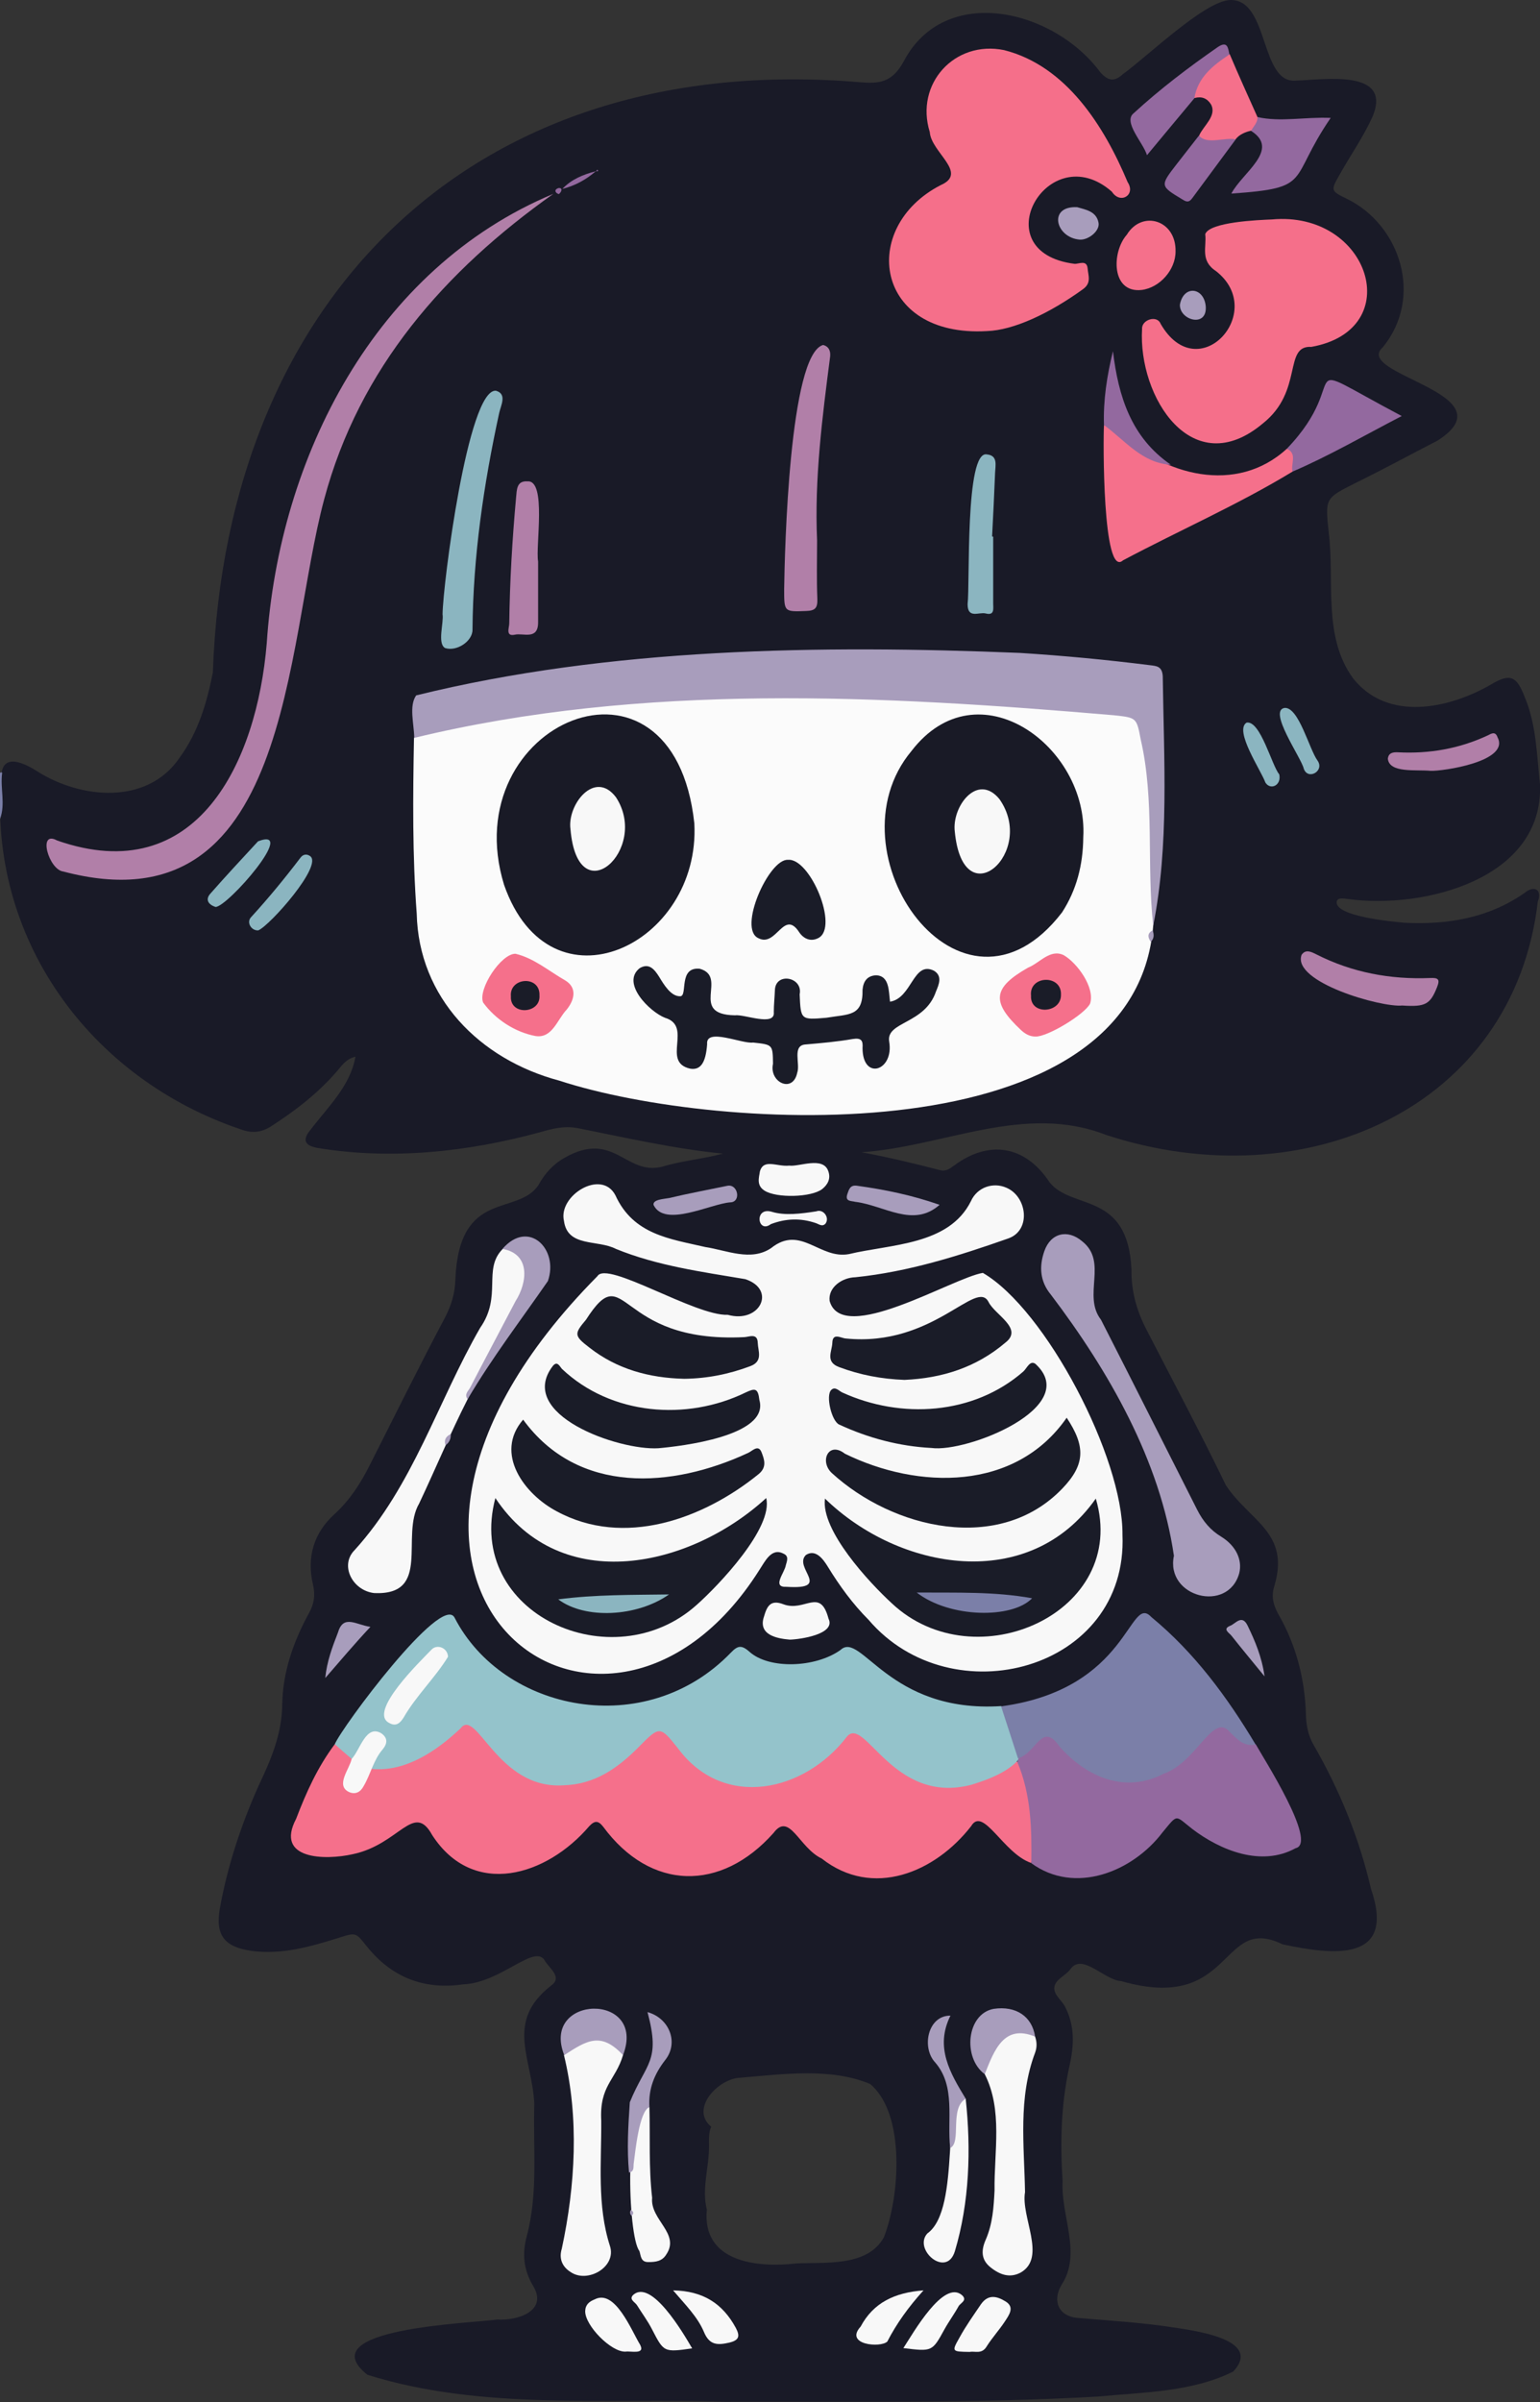 <?xml version="1.0" encoding="utf-8"?>
<!-- Generator: Adobe Illustrator 27.9.0, SVG Export Plug-In . SVG Version: 6.00 Build 0)  -->
<svg version="1.1" baseProfile="tiny" id="Layer_1" xmlns="http://www.w3.org/2000/svg" xmlns:xlink="http://www.w3.org/1999/xlink"
	 x="0px" y="0px" viewBox="0 0 565.8 882.3" overflow="visible" xml:space="preserve">
<rect x="0" y="0" width="565.8" height="882.3" fill="#333333" stroke="none"/>
<g>
	<path fill="#191A27" d="M495.3,330.2c27.9,3.8,71.9-7.4,70.5-42.2c-1.2-10.7-1.3-21.9-5.7-32.2c-2.9-7.5-5.3-8.6-12.3-4.4
		c-15.4,8.9-38,13.8-50.7-2.3c-11.2-15.4-6.7-35.6-8.9-53.3c-1.3-12.7-1.6-12.7,9.8-18.4c10.2-5,20.1-10.4,30.2-15.6
		c27-17.3-31.3-24.2-20.2-34.2c15.2-18.5,6.4-45.1-13.2-54.6c-6-2.9-5.9-3.1-2.6-8.9c4-7.1,8.7-13.8,12.1-21.3
		c7.3-17.6-17.9-13.5-28.1-13.2c-13.4,1.3-9.8-29.9-24.2-29.6c-9.4,0.3-30.5,20.8-39.4,27.2c-3.2,2.9-5.4,2.6-8.3-0.6
		C387,3.2,347-6.1,332,22.6c-4.3,7.8-9,8.2-16.1,7.6C175.2,18.3,83.1,108.2,78.2,247c-2.2,11.2-5.4,22-12.3,31.4
		c-11.9,17.4-36.3,15-52.2,4.9c-4.4-2.8-12.7-7.1-13.2,1.5c-5.3,59.5,32.4,111.4,88.3,130.1c3.9,1.4,7.4,1,10.9-1.3
		c9-5.8,17.4-12.3,24.4-20.5c1.6-1.9,3.1-4.2,6.5-5c-1.9,10.8-10.1,18.4-16.4,26.7c-3.2,3.8-2.4,5.9,2.4,6.8
		c27.2,4.5,55.1,1.5,81.6-5.7c4.5-1.3,9-2.5,13.8-1.6c17.8,3.5,35.4,7.6,53.6,9.4c-7.4,2-15.1,2.6-22.3,4.8
		c-13.5,3.4-17.7-13.7-36-3.2c-4.2,2.4-7.2,5.8-9.5,10c-7.8,11.5-29.1,1.2-30.5,34.6c-0.1,5-1.5,9.5-3.7,13.8
		c-9.6,18.1-18.7,36.5-27.9,54.7c-3.3,6.5-7.2,12.6-12.8,17.7c-7.6,6.9-10.3,15.8-7.9,25.9c0.9,3.9,0.4,7.1-1.5,10.5
		c-5.7,10.4-9.6,21.6-9.8,33.3c-0.1,11.2-4.2,20.6-8.8,30.3c-6.4,14.4-11.3,29.2-14.1,44.7c-1.8,10,1.7,14.3,11.6,15.7
		c11.1,1.5,21.5-1.5,31.8-4.7c6.6-2.1,6.4-2.2,10.6,3.1c9.1,11.3,20.9,16,35.4,13.9c14.3-0.6,26.7-15.7,30.2-8.3
		c2,2.9,6.3,5.9,1.9,8.9c-16.8,13.3-6.8,26.4-6,43.3c-0.5,16.3,1.5,32.8-2.8,48.7c-1.7,6.5-1.1,12.4,2.4,18.2
		c5.5,9.2-5.8,12.8-13.2,12.3c-9.4,1.4-69.3,3.2-47.7,20.3c42.1,13.2,87.8,8.4,131.4,9.9c45.6-0.2,91.3,0.7,136.9-1.9
		c16.6-1.6,34.6-1.6,49.8-9.2c11-11.8-14.3-15-22-16.2c-11.7-1.8-23.5-2.5-35.3-3.5c-6.8-0.6-9.3-6.2-5.8-12.1
		c7.6-11.5-0.3-25.3,0.4-38.1c-0.9-14.2-0.6-28.2,2.5-42.2c1.7-7.4,2.1-14.8-1.6-21.9c-1.3-2.5-4.4-4.5-3.9-7.3
		c0.5-2.9,4.2-4.1,5.9-6.5c4.3-6.1,12.5,4.1,18.6,4.4c41.7,12,36.1-24.9,59.3-13.5c18.4,3.9,41.9,6.9,32.5-20.4
		c-4.3-18.6-11.5-36.2-21-52.7c-2.1-3.6-2.8-7.3-2.9-11.4c-0.4-13-3.6-25.4-10.1-36.7c-1.9-3.4-2.7-6.6-1.5-10.4
		c5.9-19.7-9.1-23.8-17.8-37c-9.3-19.2-19.3-38-29.1-57c-3.7-7.1-5.7-14.2-5.6-22.4c-1.4-28.7-21.9-21.5-30.1-31.9
		c-8.9-13.5-22.2-15.7-35.1-6.1c-1.5,1.1-3,2.2-5,1.7c-9.6-2.5-19.2-4.8-29-6.6c30.5-2.1,59.7-18.1,89.8-6.4
		c73.2,24,149.8-9.8,158.7-85.7c1.7-4.3-1.3-6.1-4.8-3.2c-13.3,9.3-28.4,11.8-44.2,11c-4.4-0.4-25.5-2.3-24.9-7.7
		C491.4,329.5,493.6,330,495.3,330.2z M319.7,765.4c13.2,11.1,10.8,41.8,5,56.4c-6.1,10.8-21.6,9-32.1,9.5
		c-14.5,1.7-34.8-0.5-32.9-19.8c-2-7.5,0.9-15.8,0.8-23.5c0-2.2-0.2-4.8,0.8-6.9c-8-6.6,2.7-17.8,10.7-18
		C287.4,761.8,305.2,759.3,319.7,765.4z"/>
	<path fill="#7B7FA8" d="M0,283.9c0.3-0.3,0.5-0.3,0.8-0.1c-0.8,5.7,1.3,11.5-0.8,17C0,295.3,0,289.6,0,283.9z"/>
	<path fill="#FBFBFB" d="M423.7,339.9c-6.6,84.5-159.7,76.1-218.2,57c-29.3-7.8-51.7-30.5-52.4-61.4c-1.6-21.4-1.4-42.9-1-64.4
		c1.9-3.3,5.3-3.8,8.5-4.5c73.8-14.7,149.8-13.7,224.5-7.8c8.8,0.8,17.5,1.5,26.3,2.2c6,0.5,7.9,2,9,8
		C425.3,292.4,425.2,316.1,423.7,339.9z"/>
	<path fill="#F8F8F8" d="M412.4,563.7c2.1,49.8-62.8,67-93.3,31.2c-5.8-5.8-10.6-12.4-14.9-19.4c-1.7-2.8-4.5-6.7-8.1-4.4
		c-4.8,4.7,9.9,12.8-7.1,11.7c-5.6,0.3-0.7-5.2-0.3-7.9c0.4-1.5,1.3-3.4-0.9-4.3c-4.4-2.3-6.8,3-8.8,6
		c-57.4,90.9-171.4,5.1-59.5-107.9c3.5-5.9,35.9,14.7,47.9,14.2c11.8,3.3,18-9.3,6.4-13.1c-16-2.7-32.3-4.9-47.5-11.1
		c-6.7-3.5-17.8-0.5-19.1-10.3c-2.2-9.3,13.8-19.2,18.9-9.4c6.6,14.5,20.1,16,33,19c7.9,1.2,16.8,5.4,24.2,0.4
		c10.9-8.7,17.8,4.2,28.6,2.2c15.4-3.7,36.7-3.2,44.8-19.4c2.3-5.2,8.2-7.1,13-5c7.7,3.2,9.3,15.8,0.6,18.7
		c-18.2,6.4-36.6,12.2-56,14.2c-4.9,0.1-10.1,3.7-9.5,8.7c4.6,16.5,45-8.4,56.3-10.3C384.3,481,412.7,535.5,412.4,563.7z"/>
	<path fill="#F5708B" d="M378.8,684.2c-10.2-3.5-17.6-21-22-13.5c-13.3,17.1-36.2,26.6-54.9,11.9c-8.4-4-11.8-17.3-17.7-9.4
		c-19.3,21.7-45.2,21.3-62.6-2.3c-1.8-2.3-3.1-2.3-5.1-0.2c-15.6,18.3-42.6,26.6-57.7,3.3c-6.8-12.4-12,3.4-29.2,7
		c-10.2,2.3-28.7,2-20.8-13c3.7-9.7,7.9-19,14.2-27.4c3.7-0.3,5.3,2.2,6.7,5c1.3,3.5-4.1,8.2-0.3,10.6c4.5,0.7,3.6-6.5,7.6-7.6
		c24.1,0.3,32.1-25,40-13c10.5,15.5,30.4,25,47.1,12.9c8.6-4.2,16.5-23.3,25-9.2c5.1,6.6,11.2,11.8,19.3,14.3
		c30.6,9.2,40.6-27.6,50.2-15.9c12.7,14.9,30.3,23.1,48.3,11.9c2.5-1.5,6.1-4.4,9-1.3C379.8,658.3,383.5,674.6,378.8,684.2z"/>
	<path fill="#94C3CB" d="M129.2,646c-2.1-1.8-4.2-3.6-6.2-5.4c2.6-6.3,39.2-55.5,44-46.5c17.8,34.6,70.2,45.3,101.5,12.9
		c2.5-2.6,3.9-3,6.9-0.3c7.2,6.4,24.1,5.9,33.4-0.7c7.6-7.2,17.6,23.3,59.1,20.6c5,5.2,6,12,7.2,18.6c-4,5.4-11.7,8.3-18.2,10.3
		c-29,7.6-39.2-25.8-45.8-17.6c-15.5,20.2-45,26.8-61.8,4.5c-6.8-8.6-6.9-8.6-14.6-0.8c-7.7,7.8-16.2,13.8-27.7,14.1
		c-24.3,1.6-31.9-28.8-37.8-20.9c-8.7,8.2-20,16-32.5,14.9c-2.5-4.3,5.2-7.9,2.2-11.2C133.9,636.6,134.1,646,129.2,646z"/>
	<path fill="#F56F8A" d="M362.6,121.6c-41.3,2.4-47.1-38.1-17-53.6c10.3-4.5-3.5-12-4-19.5c-5.5-17.7,9.1-33.8,27.3-30.1
		c22.9,5.8,36.8,28,45.4,48.5c3.1,4.7-2.7,8.3-5.8,3.5c-23.4-20.5-47.8,22.2-13.7,26.5c1.6,0.1,4.5-1.6,4.8,1.7
		c0.2,2.6,1.5,5.3-1.7,7.6C385.6,115.1,372.4,121.3,362.6,121.6z"/>
	<path fill="#A89DBC" d="M423.7,339.9c-2.5-22.1,0.6-45.9-4.6-68.3c-1.5-8.1-1.6-8-9.8-8.9c-85.3-7.3-173.2-12-257.1,8.3
		c-0.1-5.3-2-11.7,0.7-15.6c70.9-17.5,148.4-18.6,221.8-15.6c15.9,1,31.8,2.5,47.7,4.5c2.4,0.3,4.6,0.3,4.8,4.1
		C427.6,278.8,429.6,310.5,423.7,339.9z"/>
	<path fill="#F56F8A" d="M467.3,80.6c35.9-3.3,49.8,40.5,14.5,46.8c-10.4-0.6-2.8,16.2-17.8,28.1c-25.9,21.8-45.9-9.6-44.4-34.7
		c-0.2-3.4,5.5-5.2,6.8-1.9c13.7,23.9,39.5-4.3,20.4-19.3c-6-3.9-3.4-8.9-4-13.6C444.4,81.5,462.4,80.8,467.3,80.6z"/>
	<path fill="#93699F" d="M373.8,647.2c0.8-4.1,4.8-6.7,7.6-9.5c5.7-5,10.4,4.5,14.6,7.5c14.9,15,35.2,6.1,45.6-7.5
		c6.5-10.4,12.4-0.4,19.8,3c2.7,4.9,22.9,36.3,14.6,38.1c-12.5,6.9-27.5,0.9-38-7.1c-6.4-5-5.1-5.7-10.9,1.3
		c-11,14.5-32.2,23-48.2,11.3C379.1,671.6,378.8,659.1,373.8,647.2z"/>
	<path fill="#B17FA8" d="M203.3,71.2c-39.8,28.2-71.3,63.9-84.2,112.2c-14.5,53.9-12.1,158.8-95.8,136.7c-5.4-0.6-9.6-15.4-2.3-11.4
		c51.5,18,73.4-29,77-72.4C102.5,168,137.7,98.6,203.3,71.2z"/>
	<path fill="#7B7FA8" d="M461.3,640.7c-4.3,1-6.9-2.1-9.4-4.5c-6.3-7.6-12.1,11.1-24.5,15.3c-14,7.3-28.2,1.2-38.1-10
		c-6.5-9.5-8.5,2.4-15.3,4.3c-2.1-6.4-4.1-12.8-6.2-19.1c47.4-6.4,46.9-41.7,55.2-32.8C438.8,606.9,450.9,623.3,461.3,640.7z"/>
	<path fill="#A89DBC" d="M431.3,571.4c-5.1-35-23.9-67.8-45.2-95.9c-4-4.8-4.4-10.3-2.4-16c2.3-6.6,8.5-8.2,13.9-3.6
		c9.6,7.6,0,19.9,6.9,28.8c11.9,23.3,23.6,46.6,35.4,69.9c2.1,4.1,4.8,7.4,8.8,9.8c5.5,3.4,7.8,8.6,6.6,13.4
		C451.2,592.6,428.1,586.6,431.3,571.4z"/>
	<path fill="#F5708B" d="M474.9,173.2c-20.1,12.2-41.6,21.6-62.3,32.6c-7.6,6.9-7.3-44.9-7-49.6c2.6-1.3,4,0.8,5.3,2.2
		c16.5,16.3,43.4,23.4,61.9,6.4C477,165.9,477.5,168,474.9,173.2z"/>
	<path fill="#F8F8F8" d="M171.8,513.9c-6.4,12.6-11.8,25.6-17.8,38.3c-7,11.9,4.7,33.8-16.5,32.9c-8-0.9-12.8-10.2-7.2-15.8
		c21.5-23.7,30.5-54.5,46.1-81.6c8.2-11.7,0.9-21.4,8.2-28.9c8.7-3.3,11.7,10.2,8.1,15.9C186.9,488.3,177.7,500.2,171.8,513.9z"/>
	<path fill="#F8F8F8" d="M228.9,754.8c-2.8,9.4-8.7,11.1-8,24.1c0.1,15.3-1.6,31.2,3.2,46c2.5,7.7-8.2,13.8-14.4,9.6
		c-3.2-2-4.4-5-3.3-8.6c5-23.2,6.4-48.2,0.8-71.1C211.1,746.6,227.2,744.6,228.9,754.8z"/>
	<path fill="#F8F8F8" d="M380.3,748c0.7,2,0.7,4,0,5.9c-6.3,16.7-4,34-3.7,51.2c-1.6,9.2,8,23.9-1.5,29.5c-4,2.2-7.7,0.9-11.1-1.8
		c-3.7-2.9-3.5-6.5-1.8-10.3c2.5-5.8,2.9-11.9,3.2-18c-0.2-14.2,3.1-29.5-3.6-42.7C360.2,752.9,372.7,739,380.3,748z"/>
	<path fill="#B17FA8" d="M300.2,198.5c0,7.2-0.2,14.3,0.1,21.5c0.1,3.3-0.8,4.3-4.1,4.4c-8.1,0.3-8.1,0.4-8.1-8
		c0.2-14.1,1.9-86.2,14.3-89.7c2.1,0.5,2.8,2.2,2.6,4.2C302.1,153.3,299.2,175.8,300.2,198.5z"/>
	<path fill="#8BB5C0" d="M162.6,225.6c0.1-10.8,9.3-82.9,19.6-82.1c4.2,1.2,1.8,5.4,1.2,8.2c-5.7,26.2-9.6,52.7-9.8,79.6
		c0,4.3-5.9,8.1-10.1,6.7C160.6,236.3,163.1,228.7,162.6,225.6z"/>
	<path fill="#93699F" d="M474.9,173.2c-0.8-2.8,1.9-6.5-2.1-8.4c25.5-26.6-0.5-34.6,42.2-12C501.1,160,488.4,167.4,474.9,173.2z"/>
	<path fill="#B17FA8" d="M197.7,206.2c0,7.5,0,14.9,0,22.4c0,6.6-5.5,3.8-8.5,4.5c-3.6,0.8-2.1-2.6-2.1-4.1
		c0.2-15.4,1.1-30.8,2.5-46.2c0.3-2.8,0.1-6.3,4.2-6C200.9,176.2,196.7,200.7,197.7,206.2C197.8,206.2,197.8,206.2,197.7,206.2z"/>
	<path fill="#93699F" d="M462,43c8.6,1.9,17.2-0.1,26.9,0.3C473,66.5,482.7,69,452.4,71.1c4-7.7,18.1-16.1,7.3-23
		C459.1,45.7,460,44.1,462,43z"/>
	<path fill="#B17FA8" d="M515.2,369.3c-7.7,0.8-40.6-8.6-37-18.6c1.5-2.2,3.6-1.1,5.4-0.2c13.2,6.7,27.2,9.3,41.9,8.7
		c2.7-0.1,3.7,0.3,2.5,3.3C525.5,368.8,523.8,369.9,515.2,369.3z"/>
	<path fill="#8BB5C0" d="M364.9,197.1c0,8.2,0,16.3,0,24.5c0,1.9,0.6,4.6-2.8,3.7c-2.4-0.6-6.6,2.1-6.6-3.4c0.9-7.3-1-56.7,7.1-55
		c4.1,0.4,3.1,4,3,6.7c-0.3,7.8-0.7,15.6-1.1,23.4C364.7,197.1,364.8,197.1,364.9,197.1z"/>
	<path fill="#F8F8F8" d="M354.8,770.8c2,18.6,1.4,38.1-4,56.1c-3.1,9.9-15.4-0.7-10.1-6.6C353.5,811.2,345.3,767.3,354.8,770.8z"/>
	<path fill="#F5708B" d="M462,43c0.1,2.1-1.5,3.4-2.3,5c-2.1,0.4-4.5,1.5-5.7,3.1l0.1,0c-3,2-13.4,4-13.5-1.4
		c1.6-3.6,6.6-7.2,4.3-11.4c-1.4-2.2-3.4-3-6-2.3c-3.4-5.2,7.4-16.5,12.9-16.1C455.1,27.7,458.6,35.4,462,43z"/>
	<path fill="#93699F" d="M451.7,20c-6,4-11.6,8.3-12.9,16.1c-5.7,6.8-11.4,13.7-17.4,20.9c-1.3-4.5-8.9-12.2-4.9-15.4
		c9.7-8.9,20.1-16.8,30.9-24.3C451.1,14.8,451.2,17.8,451.7,20z"/>
	<path fill="#F5708B" d="M431.9,92.4c0,6.7-5.8,13.3-12.5,14.1c-11.2,1.2-11-14-5.4-20.3C419.6,77,432.2,80.8,431.9,92.4z"/>
	<path fill="#F8F8F8" d="M238.6,773.9c0.3,11.1-0.3,22.2,1,33.3c-0.8,8.1,10.4,13.1,5.2,20.8c-1.5,2.5-3.9,2.8-6.5,2.8
		c-3,0.1-2.8-2.4-3.4-4.1C230.6,821.4,229.1,771.1,238.6,773.9z"/>
	<path fill="#A89DBC" d="M171.8,513.9c-1.4-1.9,0.4-3.1,1-4.4c5.5-10.6,11.1-21.1,16.6-31.6c4.4-6.9,5.6-17.4-4.8-19.2
		c9.6-11.1,20.8,0.1,16.7,11.8C191.4,484.8,180.7,498.8,171.8,513.9z"/>
	<path fill="#93699F" d="M440.5,49.8c2.9,3.5,9.4,0.5,13.5,1.4c-5.3,7.2-10.6,14.3-15.9,21.5c-1.1,1.5-1.9,1.7-3.6,0.6
		c-8.3-5-8.4-5-2.2-13C435,56.8,437.8,53.3,440.5,49.8z"/>
	<path fill="#B17FA8" d="M525.6,283.1c-5.5-0.5-15.1,0.9-15.7-4.4c0.2-2.2,1.9-2.5,3.7-2.4c11.5,0.6,22.5-1.3,33-6.2
		c1.2-0.6,2.8-1.7,3.6,0.7C554.9,279.7,529.9,283.3,525.6,283.1z"/>
	<path fill="#A89DBC" d="M380.3,748c-11.4-4.7-15,4.9-18.5,13.8c-8.2-6-6.7-22.2,3.3-24C373.3,736.6,379.2,740.6,380.3,748z"/>
	<path fill="#A89DBC" d="M238.6,773.9c-3.8,1.4-5.2,16.6-5.8,20.9c-0.1,1.3,0.2,2.8-1.7,3.1c-0.8-8.6-0.3-17.2,0.3-25.8
		c6-14.7,11.4-14.8,6.5-33.1c8,2.2,11.6,11.2,6.5,17.6C240.3,761.9,238.2,767.3,238.6,773.9z"/>
	<path fill="#A89DBC" d="M228.9,754.8c-8.1-8.7-13.3-5.4-21.6,0C198.5,732.5,237.8,731.6,228.9,754.8z"/>
	<path fill="#F8F8F8" d="M290.2,602.2c-4.9-0.4-11.8-1.8-9.5-8.5c1.1-3.8,2.4-6.3,7.1-4.5c7.9,3,13.5-6.4,16.6,5.3
		C307.2,600.2,294,602.1,290.2,602.2z"/>
	<path fill="#93699F" d="M430.2,170.7c-10.6-0.6-16.8-8.9-24.6-14.6c-0.3-9.1,1.1-18.1,3.3-27.1
		C410.9,145.6,415.6,160.7,430.2,170.7z"/>
	<path fill="#F8F8F8" d="M290,428.1c3.5,0.5,12.4-3.5,14.3,2c1,2.7-0.1,4.9-2.2,6.6c-4,3.1-16.8,3.4-21.2,0.6
		c-3-1.9-2.1-4.6-1.7-7.1C280.6,425.4,285.5,428.6,290,428.1z"/>
	<path fill="#F8F8F8" d="M229.8,863.7c-5.3,0.2-14.9-9.6-14.8-14.9c0.1-2.4,1.5-3.5,3.5-4.3c7.5-3.9,13.5,11.5,16.7,16.7
		C237.1,864.9,231.8,863.4,229.8,863.7z"/>
	<path fill="#F8F8F8" d="M356.3,863.8c-6.7-0.1-6.7-0.1-3.7-5.4c2.3-4.2,5.1-8.1,7.8-12.1c2.8-4,6.2-2.8,9.1-1
		c3.4,2.1,1.2,5-0.3,7.3c-2.1,3.2-4.7,6-6.7,9.2C360.7,864.8,358.1,863.4,356.3,863.8z"/>
	<path fill="#F8F8F8" d="M339.3,841.2c-5.6,6.2-9.9,12.2-13.3,18.8c-2.5,2.4-15.9,1.2-9.8-5.5C320.9,845.7,328.7,842,339.3,841.2z"
		/>
	<path fill="#F8F8F8" d="M247.3,841.2c11.1,0.2,18.2,4.9,23,13.7c1.6,3,1.4,4.6-2.4,5.5c-4.4,1-7.3,0.9-9.3-4
		C256.2,850.8,251.8,846.5,247.3,841.2z"/>
	<path fill="#F8F8F8" d="M254.3,862.5c-10.5,1.5-10.4,1.4-14.8-7.1c-1.6-3.1-3.7-5.9-5.5-8.8c-0.7-1.1-2.9-2-1.5-3.6
		C239.2,836.6,251.1,857,254.3,862.5z"/>
	<path fill="#F8F8F8" d="M331.9,862.4c3.6-5.5,14.8-25.4,21.6-19.4c2,1.9-0.6,2.8-1.3,4c-1.6,2.9-3.6,5.6-5.2,8.5
		C342.5,863.7,342.5,863.7,331.9,862.4z"/>
	<path fill="#A89DBC" d="M345.2,442.5c-9.7,8.6-20.3,0.2-31-1.1c-1.4-0.4-3.8,0-2.9-2.8c0.6-1.7,1-3.5,3.6-3.1
		C325,436.9,334.9,438.9,345.2,442.5z"/>
	<path fill="#8BB5C0" d="M94.9,341.7c-2.6,0.2-4.5-3-2.6-4.9c6.4-7,12.4-14.3,18.1-21.8c0.9-1.2,2.2-1.5,3.5-0.6
		C118.9,317.7,99.1,340,94.9,341.7z"/>
	<path fill="#A89DBC" d="M354.8,770.8c-6.1,3.6-1.4,16.1-5.7,18.1c-1.2-10.6,2.1-22.6-5.5-31.4c-5.1-5.4-2.8-17.3,5.6-17.2
		C343.4,751.9,349.1,761.4,354.8,770.8z"/>
	<path fill="#8BB5C0" d="M79.2,333.1c-2.8-0.9-3.8-2.8-1.9-4.9c5.7-6.5,11.6-12.8,17.5-19.2C109.6,303.3,83.6,333.1,79.2,333.1z"/>
	<path fill="#A89DBC" d="M267.3,435.5c3.9-0.7,5.1,6.1,0.9,6.1c-7.3,0.6-24.1,9.4-28.1,0.9c-0.2-2,3.7-2.1,5.8-2.5
		C253,438.3,260.1,437,267.3,435.5z"/>
	<path fill="#8BB5C0" d="M472,260c5.2-0.3,9,15.2,12.1,19.4c2.6,3.8-3.6,7.3-5.1,2.9C478.1,278.3,465.7,260.9,472,260z"/>
	<path fill="#A89DBC" d="M395.8,76.1c2.9,0.9,7,1.4,7.8,5.7c0.6,3-3.8,6.5-7,6.2C387.7,87.2,385,75.5,395.8,76.1z"/>
	<path fill="#8BB5C0" d="M470,284.4c0.9,4-3.2,6-5.1,3c-1.5-4.3-11.6-19.1-6.9-22C463.1,264.5,467.3,281.3,470,284.4z"/>
	<path fill="#A89DBC" d="M119.5,616.3c0.6-6.1,2.6-11.4,4.7-16.8c2-6.7,6.7-2.7,11.9-2C130.1,603.9,124.9,610.1,119.5,616.3z"/>
	<path fill="#A89DBC" d="M464.6,615.7c-4.5-5.5-8.4-10.2-12.2-15c-0.8-1-3.4-2.4-0.4-3.6c1.9-0.7,4.3-4.4,6.4,0
		C461.1,602.7,463.6,608.5,464.6,615.7z"/>
	<path fill="#F8F8F8" d="M283.7,445.1c4.7,1.4,10.4,0.7,16.2-0.2c2.6-1,5,2.3,3.4,4.5c-1.2,1.3-2.4,0.2-3.6-0.2
		c-5.6-1.9-11-1.7-16.5,0.4C278.3,453.3,276.9,443,283.7,445.1z"/>
	<path fill="#A89DBC" d="M443,112.6c0.5,7.9-9.7,5-9.5-0.7C434.8,104.6,442.4,105.4,443,112.6z"/>
	<path fill="#93699F" d="M218.9,62.9c-3.6,3.1-7.6,5.3-12.3,6.5C209.9,65.9,214.2,64.1,218.9,62.9L218.9,62.9z"/>
	<path fill="#A89DBC" d="M163.7,530.8c-0.7-2,0.2-3.3,1.9-4.1C165.7,528.4,165.1,529.8,163.7,530.8z"/>
	<path fill="#A89DBC" d="M422.8,345.9c-1.1-1.6-1.4-3.1,0.7-4.2C424,343.2,424.1,344.7,422.8,345.9z"/>
	<path fill="#A89DBC" d="M231.8,811.6c1,0.7,1.2,1.4,0.2,2.2C231.4,813.1,231.3,812.4,231.8,811.6z"/>
	<path fill="#93699F" d="M205.3,71.3c-1.5-0.5-1.7-1.7-0.2-2.2C206.9,68.8,206.4,70.5,205.3,71.3z"/>
	<path fill="#93699F" d="M218.9,63c0.2-0.2,0.4-0.5,0.6-0.7c0.1,0.2,0.2,0.3,0.3,0.5C219.5,62.8,219.2,62.9,218.9,63
		C218.9,62.9,218.9,63,218.9,63z"/>
	<path fill="#93699F" d="M454,51.2c0.4-0.4,0.8-0.7,1.2-1.1C454.7,50.5,454.4,50.8,454,51.2z"/>
	<path fill="#93699F" d="M432.1,171.7c-0.4-0.2-0.8-0.4-1.2-0.6C431.3,171.3,431.7,171.5,432.1,171.7z"/>
	<path fill="#191A26" d="M398,307.5c-0.1,10.3-2.5,19.4-7.8,27.6c-37,48.1-86.5-22-55.3-59.3C359.2,244.2,399.9,274.2,398,307.5z"/>
	<path fill="#191A26" d="M255.1,302.4c2.4,44.6-52.9,71.1-69.9,22.6C166.9,265.4,247.4,231.1,255.1,302.4z"/>
	<path fill="#1A1C28" d="M327,367.9c8.1-1.3,8.5-15.1,16.1-11.4c3.2,1.9,1.9,5,0.8,7.6c-4.1,12.2-18.5,11-17.2,18.5
		c1.8,10.8-9.8,14.4-9.8,2.3c0.2-2.7-0.4-3.8-3.6-3.3c-5.7,1-11.5,1.5-17.3,2c-5.1,0.3-1.9,7.1-3.1,10.4c-1.6,7.7-10.4,3.5-8.9-3.3
		c-0.1-7.1-0.1-7-7.3-7.8c-4,0.6-17.5-5.6-16.9,0.6c-0.5,7-2.5,9.6-6.2,9c-10.8-2.4,1.1-15.6-9.3-18.7c-5.6-2.2-16.2-12.7-9.3-18.2
		c3.5-2.1,5.5,0.5,7.2,3.2c1.7,2.8,4.3,7.2,7.7,7.1c2.9,0-0.8-10.9,7.2-10.1c10.6,3-4.2,16.8,12.9,17.1c3.4-0.5,14.9,4.3,14.3-1.2
		c0-2.7,0.3-5.3,0.4-8c0.2-6.8,10.4-4.9,9.1,1.5c0.4,9.4,0.4,9.4,9.8,8.6c8.3-1.4,13.5-0.4,13.3-10.3c0.3-3.1,1.7-5.1,4.9-5.3
		C326.8,358.3,326.5,364,327,367.9z"/>
	<path fill="#F5708B" d="M380.4,380.7c-2.1,0-3.8-1-5.3-2.4c-11-10.3-10.4-15.5,2.6-22.9c4.3-1.7,8.1-7,13.1-4.6
		c4.9,2.8,11.6,11.9,9.7,17.8C398.6,372.5,384.8,380.9,380.4,380.7z"/>
	<path fill="#F5708B" d="M189.4,350.3c6.8,1.6,12.3,6.4,18.3,9.8c4.4,2.7,3.4,7.1,0.5,10.7c-3.5,3.7-5.3,10.7-11.5,9.7
		c-7.4-1.4-14.6-6-19.2-12.3C175.5,363.3,184.1,350.2,189.4,350.3z"/>
	<path fill="#1A1C28" d="M289.5,315.8c8.1-0.8,18.8,24.7,11.2,28.7c-2.8,1.5-5.4,0.3-7-2c-5.7-8.9-8.4,5.5-15,2.1
		C270.9,341.3,282.5,315.3,289.5,315.8z"/>
	<path fill="#1A1C28" d="M182,550.2c24.2,36.4,71.8,25.4,99.5,0c2.7,10.9-17.5,32.1-25.5,39.2C225.1,617.2,170.7,592.8,182,550.2z"
		/>
	<path fill="#1A1C28" d="M303.1,550.4c27.4,26.6,75.1,34.7,99.5,0c12.4,41.8-44.3,67.2-74.9,38.5C319.3,581.2,301.5,562,303.1,550.4
		z"/>
	<path fill="#1A1C28" d="M391.9,520.7c7,10.5,6.8,17.2-1.5,25.9c-23.2,24.3-62.4,14.9-84.8-5.6c-4.6-4.3-1.2-11.8,4.8-7.1
		C337.3,547.1,373.1,547.8,391.9,520.7z"/>
	<path fill="#1A1C28" d="M192.2,521.4c20.2,27.7,54.8,25.2,82.7,12.2c1.4-0.6,3.7-3.3,4.9-0.2c1,2.6,2.1,5.5-1.2,8.1
		c-20.4,16.5-49.4,26.9-74,13.6C192.6,548.8,181.5,533.8,192.2,521.4z"/>
	<path fill="#1A1C28" d="M342.2,531.8c-11.7-0.6-23.1-3.6-33.9-8.6c-2.8-1.3-5-10.7-2.9-12.7c1.4-1.4,2.8,0.3,4,0.9
		c21.6,9.9,48.3,8.3,66.6-7.7c1.3-1.2,2.4-4.2,4.4-2.8C397.7,516.7,355.3,533.6,342.2,531.8z"/>
	<path fill="#1A1C28" d="M251.4,506.4c-12.8-0.3-24.7-3.5-34.9-11.5c-5.6-4.3-5.6-5-1.2-10.2c15.1-23.5,10.5,8.8,58.2,6.4
		c1.8-0.1,4.8-1.6,4.9,2.1c0.1,3,2,6.7-2.6,8.5C267.9,504.7,259.8,506.3,251.4,506.4z"/>
	<path fill="#1A1C28" d="M241.9,531.9c-14.7,0.9-52.4-12.4-38.8-30.2c1.7-2.1,2.6,0.3,3.4,1.1c18,17,45.8,19.2,67.5,8.6
		c3.4-1.6,4.5-1.6,5,2.8C282.8,527.5,249.8,531.2,241.9,531.9z"/>
	<path fill="#1A1C28" d="M332.3,506.8c-8.3-0.3-16.3-1.8-24-4.7c-5.2-1.9-2.6-5.8-2.5-8.9c0.1-3.9,3.2-1.7,5-1.6
		c32.1,3.2,47.9-22.2,52.4-13.4c2.4,4.8,12.9,9.7,6.2,14.9C358.6,502.3,346,506.2,332.3,506.8z"/>
	<path fill="#F8F8F8" d="M129.2,646c3.1-3.2,5.2-12.8,10.9-9.4c2.4,1.7,2.3,3.7,0.5,5.9c-3.4,3.9-4.4,9.1-7,13.5
		c-1.1,2.1-2.9,3.2-5.3,2.2C123.1,655.8,128.4,649.8,129.2,646z"/>
	<path fill="#F8F8F8" d="M164.6,608.5c-4.8,7.8-11.7,14.3-16.3,22.3c-1.2,1.9-2.7,3.5-5.3,2c-8-4,11.7-22.9,15.4-26.8
		C160.5,603.6,164.5,605.2,164.6,608.5z"/>
	<path fill="#F8F8F8" d="M350.8,305.5c-1.2-9.2,8.3-21.9,16.4-12C380.9,313,353.9,337.2,350.8,305.5z"/>
	<path fill="#F8F8F8" d="M209.6,304.6c-1.3-9,8.9-22.1,16.7-11.8C238.8,311.9,212.3,336.1,209.6,304.6z"/>
	<path fill="#1A1C28" d="M389.8,365.3c0.2,6.9-11.4,7.7-11,0.4C378,358.2,390.1,357.8,389.8,365.3z"/>
	<path fill="#1A1C28" d="M198.2,365.6c0.5,6.8-10.9,7.5-10.5,0.3C187.1,358.9,198.5,358.1,198.2,365.6z"/>
	<path fill="#8BB5C0" d="M245.8,585.6c-11.8,8.3-30.9,9.2-40.7,1.8C218.9,585.6,232.3,585.8,245.8,585.6z"/>
	<path fill="#7B7FA8" d="M336.8,584.9c14.9,0.1,28.6-0.4,42.4,2.1C371.9,594.6,348.9,594.3,336.8,584.9z"/>
</g>
</svg>
